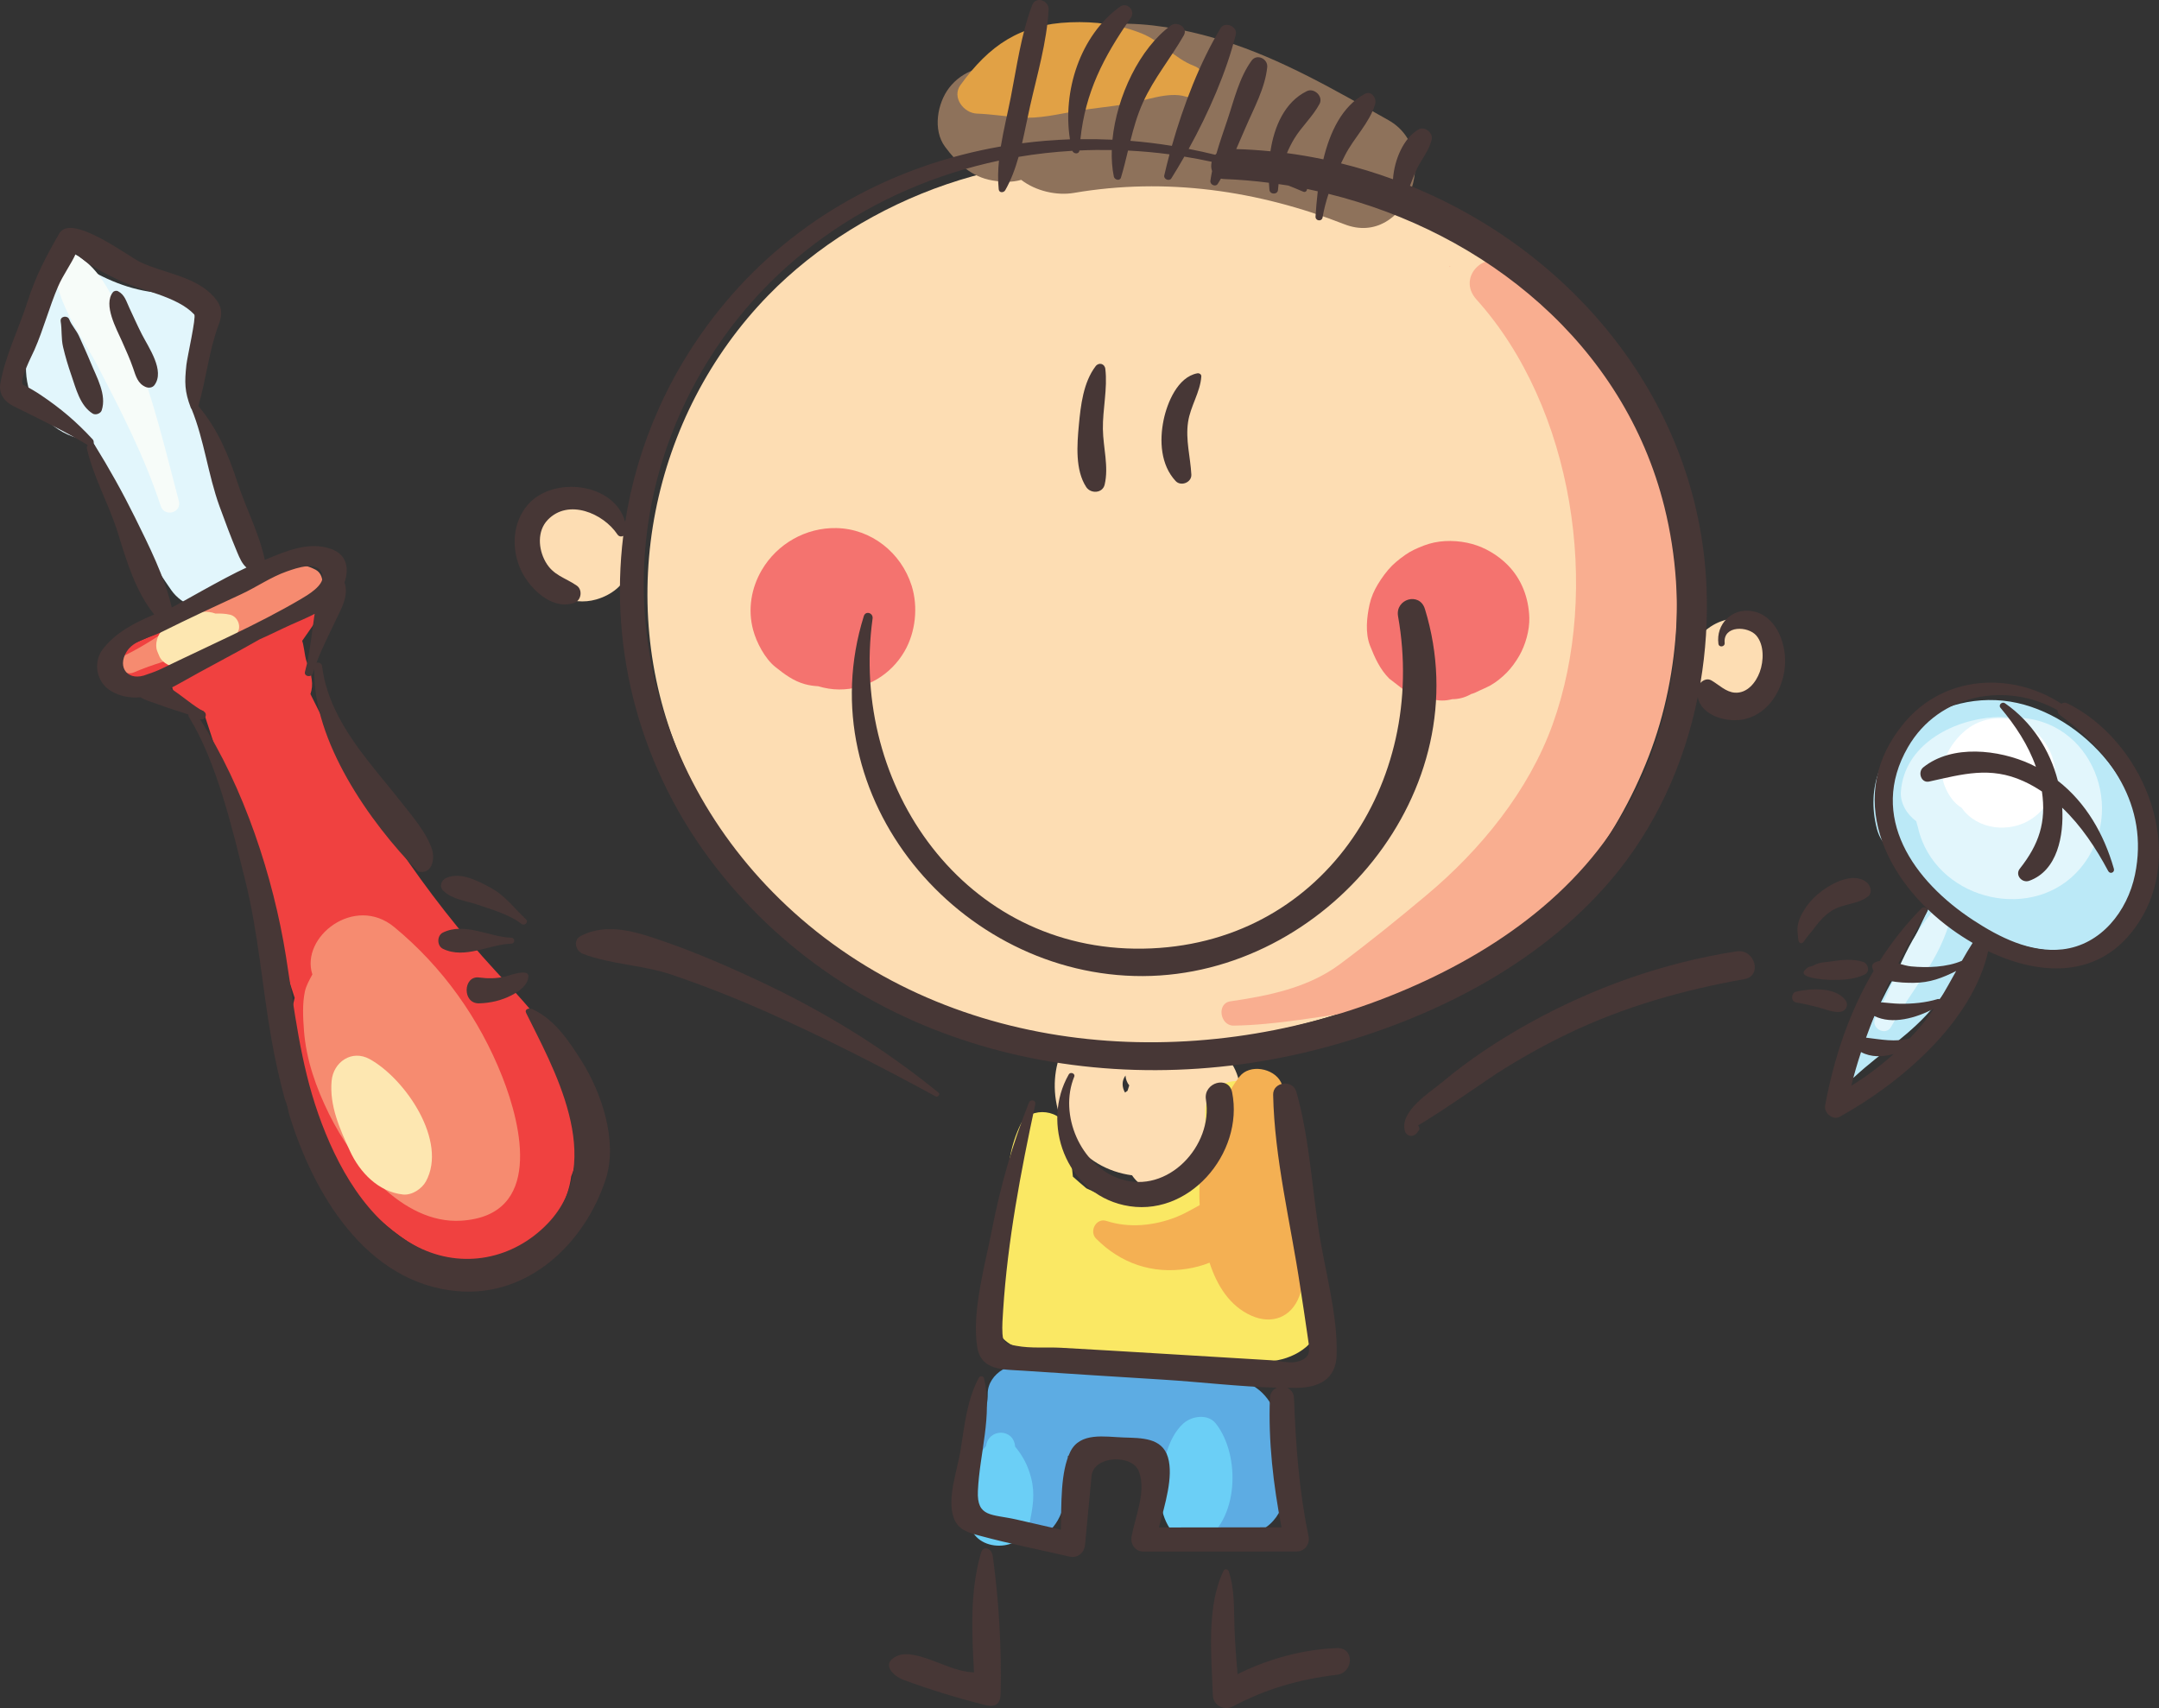 <?xml version="1.0" encoding="UTF-8" standalone="no"?>
<!-- Created with Inkscape (http://www.inkscape.org/) -->

<svg
   xmlns:dc="http://purl.org/dc/elements/1.1/"
   xmlns:cc="http://creativecommons.org/ns#"
   xmlns:rdf="http://www.w3.org/1999/02/22-rdf-syntax-ns#"
   xmlns:svg="http://www.w3.org/2000/svg"
   xmlns="http://www.w3.org/2000/svg"
   xmlns:sodipodi="http://sodipodi.sourceforge.net/DTD/sodipodi-0.dtd"
   xmlns:inkscape="http://www.inkscape.org/namespaces/inkscape"
   width="252.772mm"
   height="200mm"
   viewBox="0 0 252.772 200"
   version="1.1"
   id="svg4831"
   inkscape:version="0.92.4 (5da689c313, 2019-01-14)"
   sodipodi:docname="Icono Nuestro proyecto - talleres.svg">
  <rect x="0" y="0" width="252.772" height="200" fill="#333333" stroke="none"/>
  <defs
     id="defs4825" />
  <sodipodi:namedview
     id="base"
     pagecolor="#ffffff"
     bordercolor="#666666"
     borderopacity="1.0"
     inkscape:pageopacity="0.0"
     inkscape:pageshadow="2"
     inkscape:zoom="0.49497475"
     inkscape:cx="333.73428"
     inkscape:cy="224.94858"
     inkscape:document-units="mm"
     inkscape:current-layer="layer1"
     showgrid="false"
     fit-margin-top="0"
     fit-margin-left="0"
     fit-margin-right="0"
     fit-margin-bottom="0"
     inkscape:window-width="1920"
     inkscape:window-height="1017"
     inkscape:window-x="-8"
     inkscape:window-y="-8"
     inkscape:window-maximized="1" />
  <g
     inkscape:label="Capa 1"
     inkscape:groupmode="layer"
     id="layer1"
     transform="translate(29.508,33.692)">
    <g
       id="g5521">
      <path
         d="m 102.264,92.24 c 0.02,0.42 0.177,0.835 0.437,1.161 -0.074,0.205 -0.132,0.416 -0.197,0.625 -0.104,0.066 -0.205,0.135 -0.297,0.213 -0.365,-0.634 -0.402,-1.372 0.058,-1.999 z M 144.277,-4.226 C 133.265,-12.142 119.423,-15.027 105.879,-13.925 89.919,-17.47 71.533,-10.497 60.455,0.872 46.71,14.979 42.422,36.406 50.017,54.638 c 4.406,10.579 10.623,18.85 20.099,25.44 7.225,5.024 16.251,7.572 25.111,8.417 -2.538,4.52 -1.165,11.102 3.785,14.05 1.247,0.742 2.615,1.194 4.016,1.382 2.307,3.404 7.345,1.711 7.939,-1.863 3.405,-2.287 6.109,-6.777 3.979,-10.806 -0.778,-1.472 -1.935,-2.452 -3.233,-2.966 19.272,-2.15 38.172,-10.963 48.331,-28.101 13.314,-22.459 4.574,-49.795 -15.767,-64.418"
         style="fill:#fdddb3;fill-opacity:1;fill-rule:nonzero;stroke:none;stroke-width:0.073"
         id="path560-6"
         inkscape:connector-curvature="0" />
      <path
         d="m 178.773,41.152 c -0.446,-1.056 -1.391,-2.086 -2.581,-2.306 -1.881,-0.347 -3.794,-0.248 -5.437,0.843 -2.017,1.339 -3.001,3.619 -2.48,5.992 0.405,1.847 1.835,3.454 3.684,3.939 2.322,0.609 4.668,-0.608 5.584,-2.779 0.051,-0.122 0.085,-0.247 0.127,-0.372 0.325,-0.577 0.607,-1.186 0.903,-1.774 0.586,-1.167 0.713,-2.329 0.201,-3.544"
         style="fill:#fdddb3;fill-opacity:1;fill-rule:nonzero;stroke:none;stroke-width:0.073"
         id="path562-4"
         inkscape:connector-curvature="0" />
      <path
         d="m 43.729,27.742 c -1.618,-2.764 -5.276,-3.772 -8.035,-2.11 -2.504,1.508 -3.609,4.796 -2.475,7.483 1.149,2.722 4.19,4.211 7.069,3.387 1.745,-0.499 3.315,-1.647 3.861,-3.451 0.075,-0.246 0.127,-0.493 0.159,-0.74 0.433,-1.47 0.277,-3.108 -0.579,-4.569"
         style="fill:#fdddb3;fill-opacity:1;fill-rule:nonzero;stroke:none;stroke-width:0.073"
         id="path564-6"
         inkscape:connector-curvature="0" />
      <path
         d="M 165.049,23.005 C 162.174,12.564 155.433,4.24 147.227,-2.503 c -2.697,-2.217 -6.275,1.213 -3.876,3.876 11.391,12.654 14.598,34.019 8.913,49.777 -2.807,7.78 -8.422,14.658 -14.707,19.928 -3.341,2.801 -6.722,5.546 -10.225,8.152 -3.686,2.743 -8.328,3.676 -12.791,4.326 -1.633,0.239 -1.216,2.868 0.385,2.845 5.07,-0.076 10.012,-1.096 15.034,-1.686 4.903,-0.576 9.971,-2.463 14.065,-5.254 8.932,-6.09 15.581,-14.51 19.497,-24.588 3.841,-9.886 4.345,-21.628 1.527,-31.868"
         style="fill:#f9ae90;fill-opacity:1;fill-rule:nonzero;stroke:none;stroke-width:0.073"
         id="path566-7"
         inkscape:connector-curvature="0" />
      <path
         d="m 140.239,-2.52 c -0.053,0 -0.053,0.083 0,0.083 0.053,0 0.053,-0.083 0,-0.083"
         style="fill:#f9ae90;fill-opacity:1;fill-rule:nonzero;stroke:none;stroke-width:0.073"
         id="path568-3"
         inkscape:connector-curvature="0" />
      <path
         d="m 77.221,34.878 c -1.216,-3.853 -4.719,-6.657 -8.815,-6.737 -3.568,-0.069 -6.92,1.834 -8.725,4.913 -1.243,2.118 -1.653,4.618 -1.019,7 0.393,1.479 1.389,3.381 2.606,4.35 1.061,0.846 2.117,1.644 3.454,2.012 0.514,0.142 1.034,0.217 1.555,0.244 0.806,0.24 1.638,0.378 2.458,0.381 3.179,0.014 6.05,-1.713 7.645,-4.448 1.317,-2.257 1.627,-5.232 0.843,-7.717"
         style="fill:#f4736f;fill-opacity:1;fill-rule:nonzero;stroke:none;stroke-width:0.073"
         id="path570-9"
         inkscape:connector-curvature="0" />
      <path
         d="m 146.987,32.443 c -1.117,-1.122 -2.597,-2.012 -4.127,-2.436 -1.617,-0.448 -3.486,-0.497 -5.098,-0.012 -0.644,0.193 -1.667,0.623 -2.247,0.964 -0.624,0.368 -1.519,1.058 -2.033,1.569 -0.631,0.627 -1.226,1.453 -1.686,2.218 -0.428,0.711 -0.776,1.508 -0.956,2.326 -0.334,1.51 -0.522,3.371 0.05,4.828 0.555,1.412 1.16,2.774 2.254,3.867 0.591,0.457 1.182,0.913 1.774,1.371 1.006,0.64 2.092,0.987 3.259,1.04 0.777,0.208 1.553,0.208 2.329,0 0.791,-0.002 1.528,-0.202 2.212,-0.598 0.338,-0.095 0.654,-0.229 0.951,-0.394 0.367,-0.157 0.731,-0.333 1.045,-0.483 0.095,-0.044 0.186,-0.089 0.277,-0.141 0.704,-0.402 1.35,-0.932 1.919,-1.51 0.543,-0.552 1.057,-1.27 1.446,-1.945 0.733,-1.268 1.232,-3.023 1.184,-4.489 -0.076,-2.31 -0.9,-4.513 -2.553,-6.174"
         style="fill:#f4736f;fill-opacity:1;fill-rule:nonzero;stroke:none;stroke-width:0.073"
         id="path572-8"
         inkscape:connector-curvature="0" />
      <path
         d="m 133.045,-19.625 c -6.216,-3.491 -12.491,-7.157 -19.331,-9.295 -6.521,-2.039 -15.932,-3.564 -21.768,0.873 -1.068,0.813 -1.831,1.768 -2.336,2.776 -0.47,-0.135 -0.946,-0.258 -1.437,-0.382 -2.449,-0.62 -5.004,0.235 -6.547,2.232 -1.391,1.801 -1.955,4.94 -0.487,6.917 1.418,1.909 3.093,3.537 5.548,3.943 1.19,0.197 2.254,0.245 3.367,-0.071 1.71,1.322 4.169,1.868 6.164,1.528 10.797,-1.844 21.542,-0.29 31.685,3.674 7.118,2.781 11.614,-8.559 5.141,-12.194"
         style="fill:#8e725b;fill-opacity:1;fill-rule:nonzero;stroke:none;stroke-width:0.073"
         id="path574-5"
         inkscape:connector-curvature="0" />
      <path
         d="m 110.274,-25.981 c -2.24,-0.846 -3.852,-2.892 -6.132,-3.802 -2.682,-1.07 -5.442,-1.41 -8.329,-1.299 -5.898,0.226 -9.483,2.674 -12.87,7.345 -1.048,1.445 0.385,3.288 1.92,3.347 1.718,0.066 3.279,0.324 5,0.454 2.273,0.173 4.448,-0.381 6.679,-0.761 1.971,-0.336 3.965,-0.5 5.937,-0.833 2.038,-0.344 4.773,-1.475 6.805,-0.86 2.331,0.706 3.192,-2.759 0.99,-3.59"
         style="fill:#e1a145;fill-opacity:1;fill-rule:nonzero;stroke:none;stroke-width:0.073"
         id="path576-3"
         inkscape:connector-curvature="0" />
      <path
         d="m 206.67,48.619 c -8.947,-1.994 -18.98,4.904 -16.437,14.724 0.389,1.504 1.346,2.456 2.497,2.925 0.36,1.234 1.245,2.288 2.657,2.655 0.52,0.717 1.114,1.405 1.756,2.064 -1.712,3.309 -3.157,6.762 -5.026,9.99 -1.946,3.359 -3.256,7.243 -5.722,10.261 -0.674,0.825 0.381,1.939 1.189,1.189 3.2,-2.972 6.758,-5.044 9.511,-8.5 2.183,-2.74 4.282,-5.519 5.857,-8.64 7.404,3.883 16.476,3.635 18.284,-6.162 1.67,-9.046 -5.899,-18.575 -14.563,-20.506"
         style="fill:#bbe9f7;fill-opacity:1;fill-rule:nonzero;stroke:none;stroke-width:0.073"
         id="path578-2"
         inkscape:connector-curvature="0" />
      <path
         d="m 206.389,50.342 c -0.146,0 -0.289,0.01 -0.433,0.014 -0.695,-0.087 -1.397,-0.114 -2.098,-0.063 -4.952,0.367 -10.418,3.317 -10.813,8.709 -0.098,1.334 0.686,2.656 1.801,3.469 0.054,0.237 0.119,0.474 0.196,0.708 0.063,0.287 0.137,0.574 0.226,0.856 2.482,7.826 13.423,10.295 18.78,3.951 5.617,-6.65 1.431,-17.637 -7.66,-17.647"
         style="fill:#e2f6fc;fill-opacity:1;fill-rule:nonzero;stroke:none;stroke-width:0.073"
         id="path580-0"
         inkscape:connector-curvature="0" />
      <path
         d="m 201.886,79.401 c -0.053,0 -0.053,0.083 0,0.083 0.053,0 0.053,-0.083 0,-0.083"
         style="fill:#e2f6fc;fill-opacity:1;fill-rule:nonzero;stroke:none;stroke-width:0.073"
         id="path582-6"
         inkscape:connector-curvature="0" />
      <path
         d="m 197.195,72.602 c -3.601,3.775 -4.697,8.418 -7.124,12.846 -0.66,1.205 1.181,2.282 1.842,1.076 2.432,-4.437 5.765,-7.841 7.011,-12.917 0.239,-0.974 -0.994,-1.776 -1.729,-1.006"
         style="fill:#e2f6fc;fill-opacity:1;fill-rule:nonzero;stroke:none;stroke-width:0.073"
         id="path584-3"
         inkscape:connector-curvature="0" />
      <path
         d="m 207.797,51.272 c -2.03,-1.227 -4.804,-1.13 -6.738,0.216 -1.994,1.389 -3.901,4.365 -2.874,6.881 0.446,1.092 1.069,1.981 1.98,2.534 1.798,2.587 5.67,3.01 8.246,1.248 3.995,-2.734 3.395,-8.455 -0.614,-10.879"
         style="fill:#ffffff;fill-opacity:1;fill-rule:nonzero;stroke:none;stroke-width:0.073"
         id="path586-7"
         inkscape:connector-curvature="0" />
      <path
         d="M -1.019,25.968 C -2.702,21.662 -4.359,16.143 -7.502,12.586 -6.725,10.265 -5.948,7.944 -5.172,5.622 -4.36,3.196 -6.507,0.72 -8.914,0.709 c -3.64,-0.017 -6.633,-0.9 -9.807,-2.657 -3.701,-2.032 -7.056,2.144 -5.735,5.161 -1.755,2.639 -2.596,5.762 -1.568,9.003 1.05,3.31 4.047,5.506 7.366,5.682 2.264,6.213 5.421,12.086 9.199,17.506 1.185,1.7 3.736,2.879 5.668,1.486 3.784,-2.728 4.436,-6.666 2.772,-10.923"
         style="fill:#e2f6fc;fill-opacity:1;fill-rule:nonzero;stroke:none;stroke-width:0.073"
         id="path588-6"
         inkscape:connector-curvature="0" />
      <path
         d="M -8.569,24.976 C -10.105,19.164 -11.54,13.013 -13.748,7.447 c -1.612,-4.066 -3.303,-9.931 -7.646,-11.683 -0.58,-0.234 -1.459,0.261 -1.55,0.881 -0.648,4.387 2.975,8.858 4.915,12.607 2.794,5.402 5.422,10.486 7.341,16.309 0.44,1.335 2.484,0.794 2.119,-0.584"
         style="fill:#f7fcf9;fill-opacity:1;fill-rule:nonzero;stroke:none;stroke-width:0.073"
         id="path590-6"
         inkscape:connector-curvature="0" />
      <path
         d="M 37.842,93.573 C 36.101,87.422 31.083,82.966 27,78.33 18.782,68.997 12.271,58.653 6.838,47.58 7.017,47.052 7.082,46.468 6.99,45.878 6.871,45.113 6.797,44.479 6.431,43.888 6.402,43.781 6.367,43.68 6.325,43.583 6.29,43.431 6.252,43.279 6.224,43.124 6.14,42.653 6.078,42.175 5.975,41.709 5.948,41.588 5.913,41.466 5.875,41.342 6.66,40.229 7.434,39.109 8.172,37.967 10.104,34.973 6.39,31.907 3.562,33.357 c -6.058,3.107 -12.124,6.071 -18.393,8.731 -2.625,1.114 -1.309,5.663 1.464,5.403 1.385,-0.131 2.702,-0.42 4.001,-0.757 0.178,0.771 0.774,1.455 1.507,1.738 0.635,0.548 1.368,0.911 2.141,1.068 0.547,1.651 1.089,3.305 1.622,4.961 0.381,1.435 0.758,2.871 1.157,4.3 0.565,2.023 1.081,4.201 1.975,6.111 0.122,0.258 0.263,0.501 0.398,0.749 C 1.255,71.5 3.076,77.338 4.991,83.146 2.251,93.694 9.475,105.788 18.133,111.611 c 4.541,3.054 10.327,3.2 14.773,-0.115 2.526,-1.884 4.088,-4.593 4.463,-7.443 1.306,-3.285 1.44,-7.059 0.472,-10.48"
         style="fill:#f04140;fill-opacity:1;fill-rule:nonzero;stroke:none;stroke-width:0.073"
         id="path592-7"
         inkscape:connector-curvature="0" />
      <path
         d="M 29.297,92.378 C 26.603,85.563 22.303,79.524 16.643,74.856 12.005,71.031 5.637,76.006 7.063,80.407 6.71,81.064 6.334,81.726 6.19,82.397 5.878,83.851 5.969,85.469 6.078,86.941 c 0.255,3.459 1.42,6.728 2.946,9.823 2.732,5.54 8.542,12.895 15.443,12.478 9.55,-0.579 7.155,-10.977 4.829,-16.864"
         style="fill:#f68b70;fill-opacity:1;fill-rule:nonzero;stroke:none;stroke-width:0.073"
         id="path594-6"
         inkscape:connector-curvature="0" />
      <path
         d="m 7.45,33.022 c -3.414,-1.804 -6.691,0.766 -9.801,2.325 -4.439,2.225 -8.192,5.6 -12.627,7.741 -1.328,0.641 -0.167,2.522 1.142,1.954 4.389,-1.908 9.267,-2.507 13.73,-4.369 C 3.02,39.368 7.346,38.543 8.192,34.847 8.346,34.171 8.097,33.364 7.45,33.022"
         style="fill:#f68b70;fill-opacity:1;fill-rule:nonzero;stroke:none;stroke-width:0.073"
         id="path596-1"
         inkscape:connector-curvature="0" />
      <path
         d="m 13.772,90.32 c -2.09,-1.153 -4.256,0.338 -4.455,2.557 -0.262,2.917 0.951,5.593 2.138,8.185 1.173,2.564 3.368,4.81 6.225,5.114 1.03,0.109 2.203,-0.662 2.68,-1.537 2.575,-4.734 -2.435,-12.028 -6.588,-14.319"
         style="fill:#fde7b1;fill-opacity:1;fill-rule:nonzero;stroke:none;stroke-width:0.073"
         id="path598-1"
         inkscape:connector-curvature="0" />
      <path
         d="m -2.562,38.288 c -0.584,-0.138 -1.152,-0.149 -1.736,-0.141 -1.93,-0.737 -4.795,0.605 -6.135,1.863 -0.624,0.586 -0.985,1.711 -0.67,2.538 0.07,0.186 0.146,0.369 0.23,0.55 0.011,0.025 0.022,0.049 0.033,0.073 0.368,0.82 1.407,1.28 2.252,1.291 1.824,0.024 4.719,-0.967 5.662,-2.771 0.45,-0.402 0.862,-0.796 1.215,-1.313 0.509,-0.747 6.004e-4,-1.888 -0.85,-2.09"
         style="fill:#fde7b1;fill-opacity:1;fill-rule:nonzero;stroke:none;stroke-width:0.073"
         id="path600-0"
         inkscape:connector-curvature="0" />
      <path
         d="m 124.999,120.249 c -0.434,-3.894 -1.33,-6.591 -3.306,-9.959 -0.163,-0.279 -0.359,-0.513 -0.569,-0.722 -0.354,-3.275 -0.697,-6.551 -0.896,-9.824 0.007,-0.91 -0.036,-1.839 -0.133,-2.793 -0.547,-5.345 -8.883,-5.515 -8.495,0 0.448,6.996 -7.59,11.772 -13.588,8.652 -0.107,-0.055 -0.215,-0.103 -0.322,-0.148 -0.535,-0.448 -1.064,-0.904 -1.585,-1.372 -0.178,-1.801 -0.405,-3.606 -0.704,-5.425 -0.407,-2.478 -4.339,-2.902 -5.412,-0.707 -1.14,2.331 -1.593,4.879 -1.412,7.356 -0.436,3.366 -0.701,6.735 -0.897,10.145 -2.393,2.482 -1.414,7.944 2.379,8.751 9.754,2.075 19.628,2.644 29.536,1.451 2.644,-0.319 5.759,-2.229 5.406,-5.406"
         style="fill:#fae864;fill-opacity:1;fill-rule:nonzero;stroke:none;stroke-width:0.073"
         id="path602-6"
         inkscape:connector-curvature="0" />
      <path
         d="m 122.755,107.42 c 0.067,-1.774 0.407,-3.502 0.007,-5.269 -0.233,-1.027 -0.632,-2.037 -1.274,-2.868 -0.164,-0.278 -0.384,-0.502 -0.628,-0.701 -0.007,-0.03 -0.018,-0.058 -0.025,-0.087 1.004,-1.654 0.508,-3.731 -0.387,-5.495 -0.82,-1.616 -3.648,-2.16 -4.838,-0.624 -1.511,1.95 -2.239,3.798 -1.325,5.797 0,0.002 5.4e-4,0.002 5.4e-4,0.004 -0.866,0.641 -1.729,1.708 -2.222,2.576 -1.106,1.948 -1.24,4.446 -1.117,6.669 -0.899,0.481 -1.778,1.015 -2.727,1.388 -2.601,1.023 -5.524,1.327 -8.19,0.459 -1.205,-0.393 -2.054,1.223 -1.208,2.074 2.892,2.912 6.593,4.171 10.65,3.532 0.915,-0.144 1.796,-0.378 2.632,-0.715 0.871,2.668 2.355,5.073 4.896,6.203 2.396,1.066 4.683,0.208 5.619,-2.285 1.229,-3.277 0.011,-7.222 0.14,-10.658"
         style="fill:#f4b053;fill-opacity:1;fill-rule:nonzero;stroke:none;stroke-width:0.073"
         id="path604-6"
         inkscape:connector-curvature="0" />
      <path
         d="m 120.746,139.78 c -0.707,-2.312 0.059,-4.833 -0.656,-7.23 -0.739,-2.478 -2.451,-4.413 -5.088,-4.653 -0.903,-0.082 -1.79,0.046 -2.588,0.337 -1.75,-0.557 -3.634,-0.761 -5.521,-0.763 -0.624,-5.5e-4 -1.25,0.017 -1.875,0.028 -0.926,-0.91 -2.257,-1.44 -3.865,-1.152 -0.148,0.026 -0.296,0.053 -0.443,0.079 -1.773,0.178 -4.124,-1.254 -5.978,-1.097 -1.325,0.113 -2.535,0.563 -3.592,1.274 -1.972,-1.297 -5.034,0.52 -5.008,2.916 0.041,3.722 -3.175,6.502 -2.696,10.467 0.389,3.219 2.602,5.946 5.832,6.604 2.55,0.519 4.532,-0.736 5.466,-3.104 0.591,-1.497 0.845,-3.024 0.916,-4.633 0.023,-0.52 -0.067,-1.278 -0.131,-2.066 2.257,-0.04 4.514,-0.079 6.771,-0.087 1.516,-0.006 3.098,-0.129 4.603,0.026 0.312,0.024 0.623,0.049 0.934,0.073 -2.486,2.623 -1.173,7.923 3.539,8.463 1.596,0.183 3.192,0.365 4.788,0.548 3.077,0.353 5.418,-3.325 4.592,-6.028"
         style="fill:#5dace3;fill-opacity:1;fill-rule:nonzero;stroke:none;stroke-width:0.073"
         id="path606-2"
         inkscape:connector-curvature="0" />
      <path
         d="m 91.221,139.38 c -0.359,-1.424 -0.975,-2.602 -1.883,-3.69 -0.149,-2.162 -3.129,-2.146 -3.395,-0.062 -0.967,1.084 -1.648,2.31 -2.031,3.753 -0.483,1.822 -0.221,3.492 0.104,5.314 0.627,3.521 6.292,3.409 7.004,0 0.387,-1.855 0.674,-3.437 0.202,-5.314"
         style="fill:#6bcff6;fill-opacity:1;fill-rule:nonzero;stroke:none;stroke-width:0.073"
         id="path608-0"
         inkscape:connector-curvature="0" />
      <path
         d="m 112.838,132.99 c -0.932,-1.179 -2.833,-0.885 -3.807,0 -1.83,1.662 -2.398,4.68 -2.631,7.056 -0.243,2.484 0.263,4.945 2.285,6.58 0.717,0.58 1.601,0.789 2.444,0.315 4.442,-2.498 4.634,-10.247 1.708,-13.951"
         style="fill:#6bcff6;fill-opacity:1;fill-rule:nonzero;stroke:none;stroke-width:0.073"
         id="path610-2"
         inkscape:connector-curvature="0" />
      <path
         d="m -10.444,44.539 c -0.586,0.285 -1.189,0.526 -1.812,0.723 -2.247,0.942 -3.58,-0.774 -2.434,-2.633 0.852,-1.382 2.701,-1.617 4.096,-2.315 3.034,-1.518 6.255,-3.009 9.319,-4.425 1.814,-0.838 3.479,-2.023 5.369,-2.679 1.044,-0.362 3.86,-1.411 4.158,0.52 0.177,1.149 -1.762,2.268 -2.512,2.711 -5.085,3.002 -10.942,5.543 -16.184,8.097 z m 8.699,-13.587 c 0.317,0.757 0.579,1.357 1.093,1.816 -2.61,1.17 -8.313,4.504 -8.746,4.672 -0.823,-3.567 -2.695,-7.276 -4.307,-10.544 -1.435,-2.907 -3.019,-5.743 -4.727,-8.494 -0.041,-0.065 -0.086,-0.114 -0.135,-0.149 0.053,-0.164 0.039,-0.357 -0.087,-0.494 -1.914,-2.073 -3.729,-3.614 -6.074,-5.192 -0.666,-0.448 -1.337,-0.836 -2.051,-1.197 -0.613,-0.31 1.035,-3.483 1.302,-4.093 1.066,-2.424 1.724,-4.992 2.77,-7.425 0.594,-1.38 1.493,-2.551 2.087,-3.87 1.425,1.371 3.247,2.277 5.048,3.136 2.607,1.242 6.803,1.868 8.808,4.013 0.251,0.268 -0.829,5.036 -0.92,5.888 -0.221,2.07 -0.221,3.1 0.515,5.041 0.025,0.063 0.059,0.114 0.097,0.155 1.477,3.625 1.919,7.67 3.259,11.369 0.646,1.783 1.336,3.621 2.068,5.369 z M 19.453,68.366 c 1.617,0.376 2.023,-1.464 1.584,-2.713 -0.68,-1.935 -2.269,-3.759 -3.524,-5.363 -1.301,-1.664 -2.676,-3.269 -3.974,-4.936 C 11,52.091 8.707,48.483 8.2,44.295 8.161,43.974 7.804,43.829 7.548,43.911 8.183,42.201 9.031,40.582 9.804,38.932 10.431,37.594 11.277,36.225 10.887,34.695 c -0.017,-0.064 -0.042,-0.119 -0.069,-0.172 0.545,-1.544 0.369,-3.254 -1.563,-3.941 -2.601,-0.925 -5.295,0.258 -7.759,1.281 -0.646,-3.103 -2.212,-6.028 -3.189,-9.032 -1.058,-3.251 -2.371,-6.372 -4.596,-8.979 0.908,-3.068 1.251,-6.521 2.368,-9.485 0.51,-1.355 0.427,-2.191 -0.542,-3.296 -2.104,-2.403 -5.85,-2.766 -8.597,-4.061 -1.391,-0.656 -8.101,-5.785 -9.502,-3.375 -1.537,2.652 -2.783,5.032 -3.72,7.978 -1.015,3.193 -2.592,6.273 -3.184,9.58 -0.219,1.226 0.487,2.149 1.515,2.66 2.891,1.435 5.961,2.906 8.716,4.567 -0.084,0.124 -0.13,0.277 -0.092,0.44 0.801,3.451 2.585,6.497 3.627,9.873 1.004,3.253 2.068,6.84 4.25,9.523 -2.314,0.967 -4.544,2.138 -6.014,4.053 -1.205,1.566 -0.746,3.908 0.953,4.91 1.115,0.656 2.29,0.842 3.462,0.736 0.62,0.404 1.413,0.574 2.187,0.872 1.127,0.435 2.282,0.745 3.411,1.147 -0.007,0.092 0.007,0.19 0.066,0.289 3.261,5.282 5.069,13.05 6.58,19.104 1.547,6.193 1.988,12.485 3.101,18.748 0.373,2.099 0.879,4.477 1.552,6.933 0.229,0.507 0.352,1.047 0.457,1.603 2.789,9.255 8.983,19.924 19.777,20.843 8.34,0.71 14.911,-5.684 17.328,-13.116 1.435,-4.414 -0.459,-10.121 -2.892,-13.943 -1.506,-2.365 -3.057,-4.684 -5.612,-5.93 -0.469,-0.229 -1.042,-0.052 -0.813,0.416 2.926,5.999 9.564,17.289 2.538,24.632 -4.042,4.225 -10.011,5.387 -15.219,2.77 C 13.445,109.326 9.879,102.792 7.752,96.73 5.648,90.735 4.963,84.527 3.973,78.289 2.503,69.038 -0.948,58.49 -6.104,50.51 c 0.582,0.244 0.991,-0.635 0.412,-0.923 -1.056,-0.525 -2.438,-1.768 -3.872,-2.691 0.371,-0.181 0.736,-0.373 1.089,-0.575 3.101,-1.768 6.289,-3.382 9.38,-5.158 1.263,-0.555 2.499,-1.185 3.689,-1.72 0.901,-0.404 1.848,-0.79 2.741,-1.26 -0.023,0.132 -0.047,0.266 -0.065,0.393 -0.3,2.093 -0.516,4.344 -1.068,6.377 -0.16,0.589 0.766,0.74 0.931,0.161 0.043,-0.154 0.108,-0.303 0.156,-0.454 -0.192,8.377 6.45,17.909 12.164,23.706"
         style="fill:#473736;fill-opacity:1;fill-rule:nonzero;stroke:none;stroke-width:0.073"
         id="path612-1"
         inkscape:connector-curvature="0" />
      <path
         d="m -13.919,9.43 c -0.368,-1.078 -0.849,-2.119 -1.307,-3.16 -0.635,-1.442 -2.221,-4.271 -1.069,-5.736 0.135,-0.172 0.408,-0.228 0.602,-0.127 0.788,0.408 0.963,1.169 1.327,1.946 0.485,1.033 0.943,2.069 1.461,3.086 0.801,1.576 2.733,4.275 1.478,5.965 -0.232,0.312 -0.687,0.36 -1.022,0.217 -0.937,-0.401 -1.158,-1.278 -1.469,-2.189"
         style="fill:#473736;fill-opacity:1;fill-rule:nonzero;stroke:none;stroke-width:0.073"
         id="path614-4"
         inkscape:connector-curvature="0" />
      <path
         d="m -21.163,10.219 c -0.376,-1.084 -0.697,-2.158 -0.959,-3.275 -0.239,-1.015 -0.117,-2.006 -0.282,-3.008 -0.098,-0.602 0.799,-0.753 1.006,-0.221 0.271,0.694 0.838,1.272 1.146,1.96 0.464,1.04 0.943,2.066 1.372,3.121 0.687,1.693 1.888,3.718 1.278,5.562 -0.125,0.378 -0.717,0.587 -1.053,0.378 -1.489,-0.925 -1.962,-2.94 -2.507,-4.517"
         style="fill:#473736;fill-opacity:1;fill-rule:nonzero;stroke:none;stroke-width:0.073"
         id="path616-8"
         inkscape:connector-curvature="0" />
      <path
         d="m 201.506,74.047 c -6.94,-4.546 -12.343,-12.088 -7.637,-20.249 3.655,-6.339 11.653,-7.671 17.54,-4.312 0,0.162 0.012,0.358 0.156,0.464 5.906,4.323 10.576,10.632 8.886,18.782 -0.881,4.248 -3.957,8.215 -8.484,8.737 -3.759,0.433 -7.419,-1.429 -10.461,-3.422 z m -3.893,9.276 c -0.087,-0.042 -0.186,-0.058 -0.287,-0.026 -1.352,0.421 -2.983,0.565 -4.393,0.541 -0.796,-0.012 -1.562,-0.132 -2.332,-0.172 0.367,-0.844 0.741,-1.685 1.138,-2.515 0.974,0.223 2.069,0.238 2.766,0.238 1.944,-5.57e-4 3.424,-0.588 5.013,-1.387 -0.618,1.117 -1.234,2.232 -1.905,3.322 z m -2.005,2.854 c -0.489,0.594 -0.999,1.161 -1.523,1.713 -1.657,0.48 -3.394,0.124 -5.118,-0.08 0.308,-0.852 0.627,-1.699 0.968,-2.539 2.082,1.052 4.937,0.231 6.978,-0.868 -0.407,0.604 -0.833,1.199 -1.305,1.774 z m -8.368,7.261 c 0.328,-1.331 0.713,-2.644 1.14,-3.941 1.17,0.623 2.52,0.593 3.824,0.225 -1.538,1.383 -3.193,2.62 -4.964,3.716 z M 221.298,73.651 c 5.008,-8.639 -0.148,-20.738 -8.76,-24.985 -0.257,-0.127 -0.504,-0.084 -0.704,0.042 -5.716,-3.716 -13.608,-3.438 -18.353,2.184 -7.159,8.482 -2.373,18.537 5.559,24.262 0.772,0.557 1.577,1.078 2.405,1.559 -0.444,0.688 -0.855,1.389 -1.257,2.095 -1.744,0.766 -4.098,0.836 -5.948,0.657 -0.443,-0.042 -0.96,-0.194 -1.494,-0.344 1.036,-2.024 2.143,-4.015 3.316,-5.968 0.261,-0.435 -0.272,-0.821 -0.621,-0.466 -1.876,1.911 -3.49,3.968 -4.88,6.144 -0.25,0.041 -0.488,0.111 -0.694,0.258 -0.135,0.096 -0.218,0.291 -0.189,0.455 0.03,0.168 0.092,0.317 0.167,0.456 -2.827,4.785 -4.623,10.113 -5.671,15.756 -0.16,0.86 0.894,1.768 1.712,1.316 7.075,-3.913 15.491,-11.033 17.383,-19.39 6.431,3.089 13.791,3.275 18.027,-4.032"
         style="fill:#473736;fill-opacity:1;fill-rule:nonzero;stroke:none;stroke-width:0.073"
         id="path618-1"
         inkscape:connector-curvature="0" />
      <path
         d="m 217.98,68.025 c -1.166,-4.082 -3.288,-7.746 -6.557,-10.294 -0.942,-3.649 -3.058,-6.887 -6.19,-9.077 -0.338,-0.236 -0.811,0.195 -0.526,0.534 1.752,2.087 3.255,4.361 4.147,6.906 -0.212,-0.109 -0.422,-0.219 -0.641,-0.32 -3.708,-1.7 -9.174,-2.332 -12.551,0.387 -0.673,0.542 -0.257,1.868 0.689,1.66 3.915,-0.858 7.142,-1.82 11.052,-0.043 0.759,0.345 1.474,0.753 2.155,1.207 0.522,3.589 -0.335,6.179 -2.59,9.038 -0.593,0.751 0.264,1.718 1.097,1.421 3.317,-1.182 4.067,-5.31 3.867,-8.56 2.213,2.101 3.955,4.732 5.385,7.414 0.219,0.411 0.791,0.172 0.665,-0.272"
         style="fill:#473736;fill-opacity:1;fill-rule:nonzero;stroke:none;stroke-width:0.073"
         id="path620-1"
         inkscape:connector-curvature="0" />
      <path
         d="M 161.398,59.988 C 155.482,71.119 144.591,78.435 133.121,82.977 110.112,92.088 82.261,90.133 63.392,73.1 45.748,57.172 40.468,32.149 51.939,11.042 c 7.626,-14.032 20.861,-22.821 35.511,-25.927 -0.113,1.132 -0.148,2.258 -0.028,3.368 0.047,0.429 0.582,0.413 0.761,0.1 0.69,-1.203 1.174,-2.534 1.563,-3.908 2.077,-0.353 4.178,-0.582 6.29,-0.708 0.154,0.378 0.782,0.438 0.833,-0.04 1.26,-0.058 2.523,-0.075 3.788,-0.054 -0.031,1.092 0.039,2.145 0.242,3.114 0.08,0.378 0.699,0.559 0.835,0.11 0.317,-1.052 0.57,-2.108 0.825,-3.16 1.621,0.08 3.242,0.227 4.858,0.442 -0.224,0.838 -0.433,1.665 -0.615,2.469 -0.1,0.442 0.587,0.731 0.829,0.346 0.511,-0.809 1.018,-1.669 1.52,-2.548 1.072,0.176 2.141,0.37 3.206,0.608 -0.093,0.372 -0.08,0.756 0.042,1.091 -0.075,0.375 -0.144,0.751 -0.197,1.13 -0.063,0.457 0.59,0.77 0.864,0.361 0.134,-0.199 0.245,-0.411 0.371,-0.614 0.11,0.023 0.223,0.045 0.351,0.05 1.76,0.063 3.517,0.214 5.267,0.436 0.015,0.287 0.036,0.569 0.063,0.841 0.057,0.557 0.963,0.571 0.999,-0.004 0.015,-0.226 0.039,-0.453 0.066,-0.681 0.384,0.056 0.768,0.108 1.151,0.172 0.582,0.234 1.165,0.466 1.742,0.719 0.255,0.112 0.446,-0.105 0.444,-0.319 0.419,0.084 0.836,0.18 1.253,0.273 -0.122,1.041 -0.202,2.041 -0.261,2.946 -0.034,0.532 0.738,0.643 0.827,0.109 0.153,-0.92 0.394,-1.844 0.696,-2.758 18.376,4.532 34.588,17.604 39.32,36.652 2.837,11.423 1.587,23.897 -3.957,34.329 z m 18.091,-16.098 c 0.062,-2.475 -1.15,-5.593 -3.915,-6.032 -2.333,-0.37 -4.201,1.552 -3.892,3.834 0.064,0.472 0.774,0.37 0.73,-0.101 -0.193,-2.085 2.753,-1.999 3.718,-0.853 0.929,1.106 0.86,2.967 0.397,4.241 -0.45,1.237 -1.467,2.534 -2.926,2.434 -1.047,-0.071 -1.872,-0.933 -2.74,-1.434 -0.453,-0.262 -0.96,-0.062 -1.285,0.294 0.624,-3.69 0.865,-7.449 0.713,-11.181 -0.877,-21.658 -15.585,-39.264 -34.72,-47.03 0.258,-0.659 0.504,-1.325 0.806,-1.965 0.555,-1.176 1.457,-2.189 1.737,-3.461 0.171,-0.776 -0.82,-1.582 -1.537,-1.174 -1.746,0.994 -2.841,3.529 -2.995,5.833 -1.989,-0.725 -4.019,-1.349 -6.085,-1.857 0.153,-0.318 0.307,-0.632 0.464,-0.94 1.05,-2.063 2.859,-3.769 3.531,-5.99 0.204,-0.674 -0.421,-1.635 -1.205,-1.209 -2.681,1.459 -4.088,4.478 -4.858,7.667 -1.409,-0.293 -2.83,-0.542 -4.263,-0.729 0.245,-0.578 0.523,-1.138 0.841,-1.664 0.881,-1.46 2.186,-2.612 2.979,-4.106 0.461,-0.869 -0.627,-1.905 -1.486,-1.488 -2.587,1.26 -3.823,4.125 -4.267,7.043 -1.328,-0.127 -2.661,-0.224 -4.002,-0.257 0.373,-0.838 0.734,-1.683 1.095,-2.526 0.968,-2.259 2.281,-4.604 2.532,-7.066 0.1,-0.978 -1.212,-1.619 -1.831,-0.765 -1.456,2.007 -2.044,4.597 -2.829,6.931 -0.44,1.311 -0.903,2.622 -1.287,3.952 -0.047,0.047 -0.098,0.089 -0.14,0.14 -1.031,-0.26 -2.069,-0.481 -3.11,-0.685 2.332,-4.223 4.435,-9.031 5.516,-13.398 0.233,-0.94 -1.277,-1.575 -1.78,-0.743 -2.396,3.965 -4.356,9.027 -5.702,13.782 -1.613,-0.261 -3.233,-0.458 -4.856,-0.588 0.378,-1.512 0.803,-3.011 1.462,-4.475 1.29,-2.863 3.258,-5.188 4.794,-7.883 0.514,-0.902 -0.774,-1.684 -1.499,-1.159 -3.661,2.659 -6.356,8.311 -6.86,13.385 -1.251,-0.057 -2.502,-0.079 -3.751,-0.06 0.584,-5.496 2.675,-9.577 5.896,-14.2 0.591,-0.849 -0.423,-1.928 -1.289,-1.296 -4.657,3.398 -6.714,9.866 -5.832,15.512 -1.877,0.066 -3.748,0.219 -5.604,0.46 0.337,-1.446 0.611,-2.908 0.925,-4.3 0.84,-3.729 1.968,-7.513 2.183,-11.338 0.06,-1.075 -1.505,-1.652 -1.929,-0.525 -1.298,3.455 -1.794,7.179 -2.502,10.791 -0.366,1.865 -0.849,3.802 -1.165,5.746 C 75.347,-14.401 63.815,-8.326 55.388,1.749 49.004,9.381 45.111,18.266 43.685,27.439 42.485,22.857 35.276,21.963 32.292,25.406 c -1.821,2.102 -1.951,5.147 -0.828,7.618 0.994,2.183 3.684,4.807 6.288,3.863 0.806,-0.292 0.975,-1.518 0.265,-2.009 -1.385,-0.955 -2.768,-1.185 -3.67,-2.809 -0.834,-1.499 -0.983,-3.58 0.275,-4.892 2.419,-2.521 6.512,-0.757 8.15,1.7 0.181,0.271 0.46,0.295 0.689,0.182 -1.657,13.437 1.956,27.371 10.846,38.803 16.756,21.547 45.449,27.981 71.128,21.139 12.549,-3.343 25.075,-9.587 33.619,-19.599 5.24,-6.14 8.615,-13.612 10.207,-21.467 0.421,2.202 3.479,3.05 5.51,2.574 2.944,-0.69 4.647,-3.757 4.717,-6.618"
         style="fill:#473736;fill-opacity:1;fill-rule:nonzero;stroke:none;stroke-width:0.073"
         id="path622-2"
         inkscape:connector-curvature="0" />
      <path
         d="m 99.616,16.56 c -0.034,-2.336 0.564,-4.759 0.285,-7.059 -0.075,-0.621 -0.758,-0.806 -1.138,-0.309 -1.435,1.885 -1.745,4.575 -1.96,6.89 -0.215,2.3 -0.441,5.258 0.859,7.251 0.528,0.811 1.918,0.755 2.162,-0.282 0.496,-2.109 -0.176,-4.328 -0.207,-6.492"
         style="fill:#473736;fill-opacity:1;fill-rule:nonzero;stroke:none;stroke-width:0.073"
         id="path624-4"
         inkscape:connector-curvature="0" />
      <path
         d="m 109.59,15.721 c 0.27,-1.842 1.43,-3.504 1.551,-5.334 0.018,-0.263 -0.255,-0.408 -0.479,-0.365 -2.288,0.439 -3.512,3.43 -3.933,5.447 -0.505,2.426 -0.358,5.275 1.407,7.166 0.619,0.664 1.887,0.168 1.837,-0.761 -0.111,-2.082 -0.694,-4.042 -0.384,-6.153"
         style="fill:#473736;fill-opacity:1;fill-rule:nonzero;stroke:none;stroke-width:0.073"
         id="path626-1"
         inkscape:connector-curvature="0" />
      <path
         d="m 126.985,124.907 c 0.127,-4.767 -1.422,-9.979 -2.125,-14.698 -0.789,-5.291 -1.133,-10.921 -2.598,-16.073 -0.411,-1.444 -2.743,-1.18 -2.713,0.357 0.146,7.407 2.055,15.061 3.154,22.392 0.293,1.954 0.612,3.905 0.88,5.861 0.206,1.503 0.59,2.559 -1.277,3.019 -0.812,0.2 -2.14,-0.13 -2.981,-0.18 -4.224,-0.256 -8.448,-0.51 -12.672,-0.765 -3.975,-0.24 -7.95,-0.478 -11.927,-0.699 -1.742,-0.096 -3.51,0.095 -5.235,-0.227 -1.099,-0.205 -1.564,-0.244 -1.632,-1.399 -0.055,-0.935 0.02,-1.871 0.081,-2.803 0.524,-8.117 2.055,-16.136 3.759,-24.086 0.101,-0.475 -0.56,-0.639 -0.737,-0.197 -1.94,4.865 -3.336,9.765 -4.336,14.895 -0.78,3.996 -2.416,9.747 -1.708,13.797 0.475,2.719 3.047,2.551 5.337,2.702 5.465,0.363 10.931,0.715 16.398,1.05 4.403,0.27 8.919,0.828 13.36,0.941 -0.454,0.179 -0.817,0.581 -0.841,1.213 -0.203,5.06 0.397,10.156 1.355,15.135 -4.783,0.006 -9.567,0.015 -14.352,0.021 0.693,-2.66 1.732,-5.953 1.055,-8.223 -0.691,-2.318 -3.122,-2.243 -5.2,-2.315 -2.202,-0.076 -5.09,-0.659 -6.231,1.674 -1.175,2.401 -1.026,6.116 -1.106,9.121 -1.74,-0.4 -3.479,-0.801 -5.221,-1.194 -2.854,-0.645 -4.63,-0.217 -4.492,-3.337 0.191,-4.354 1.724,-8.874 0.721,-13.202 -0.061,-0.263 -0.469,-0.315 -0.598,-0.075 -1.422,2.623 -1.692,5.665 -2.162,8.569 -0.363,2.239 -1.605,5.602 -0.797,7.832 0.523,1.446 1.648,1.733 3.076,2.12 3.445,0.933 6.974,1.632 10.454,2.435 0.989,0.229 1.761,-0.438 1.849,-1.372 0.17,-1.79 0.34,-3.581 0.51,-5.371 0.085,-0.895 0.17,-1.791 0.255,-2.686 0.229,-2.406 4.742,-2.59 5.537,-0.552 0.907,2.323 -0.431,5.307 -0.849,7.613 -0.161,0.887 0.385,1.783 1.395,1.783 5.973,-0.002 11.945,-0.006 17.918,-0.008 0.996,0 1.589,-0.901 1.403,-1.793 -1.126,-5.386 -1.494,-10.698 -1.703,-16.172 -0.023,-0.616 -0.368,-1.013 -0.807,-1.199 0.376,0.002 0.752,0.01 1.126,0.004 2.673,-0.039 4.603,-1.033 4.679,-3.905"
         style="fill:#473736;fill-opacity:1;fill-rule:nonzero;stroke:none;stroke-width:0.073"
         id="path628-2"
         inkscape:connector-curvature="0" />
      <path
         d="m 114.747,94.211 c -0.404,-2.028 -3.389,-1.141 -3.067,0.846 0.872,5.385 -4.465,11.157 -10.034,9.297 -4.661,-1.558 -7.21,-7.526 -5.385,-11.976 0.152,-0.371 -0.445,-0.605 -0.638,-0.269 -3.296,5.77 -0.308,13.801 6.442,15.311 7.529,1.684 14.104,-6.07 12.682,-13.208"
         style="fill:#473736;fill-opacity:1;fill-rule:nonzero;stroke:none;stroke-width:0.073"
         id="path630-1"
         inkscape:connector-curvature="0" />
      <path
         d="m 86.517,147.963 c -0.012,-0.021 -0.026,-0.039 -0.04,-0.057 -0.197,-0.259 -0.592,-0.398 -0.857,-0.21 -0.172,0.122 -0.243,0.338 -0.301,0.539 -1.288,4.481 -1.045,9.239 -0.792,13.894 -2.448,-0.083 -4.625,-1.578 -7.032,-2.032 -0.654,-0.124 -1.355,-0.164 -1.964,0.107 -1.958,0.872 -0.515,2.34 0.763,2.811 3.08,1.135 6.221,2.104 9.404,2.904 0.523,0.132 1.141,0.238 1.548,-0.116 0.354,-0.308 0.392,-0.834 0.402,-1.303 0.106,-5.237 -0.189,-10.482 -0.879,-15.673 -0.04,-0.3 -0.087,-0.614 -0.251,-0.864"
         style="fill:#473736;fill-opacity:1;fill-rule:nonzero;stroke:none;stroke-width:0.073"
         id="path632-9"
         inkscape:connector-curvature="0" />
      <path
         d="m 126.993,159.284 c -4.019,0.167 -8.017,1.267 -11.611,3.055 -0.155,-1.769 -0.287,-3.54 -0.355,-5.313 -0.087,-2.261 0.048,-4.577 -0.684,-6.747 -0.079,-0.233 -0.455,-0.329 -0.581,-0.074 -2.064,4.184 -1.422,10.099 -1.274,14.598 0.039,1.168 1.29,1.869 2.347,1.312 3.919,-2.066 7.746,-3.176 12.158,-3.7 1.994,-0.237 2.119,-3.219 0,-3.131"
         style="fill:#473736;fill-opacity:1;fill-rule:nonzero;stroke:none;stroke-width:0.073"
         id="path634-9"
         inkscape:connector-curvature="0" />
      <path
         d="m 173.824,77.703 c -8.561,1.311 -16.863,4.268 -24.423,8.481 -3.518,1.96 -6.92,4.215 -10.013,6.8 -1.472,1.23 -5.075,3.434 -4.409,5.773 0.162,0.569 0.86,0.729 1.28,0.338 0.144,-0.133 0.237,-0.275 0.356,-0.437 0.085,-0.116 0.055,-0.273 0,-0.392 -0.031,-0.064 -0.06,-0.128 -0.089,-0.192 2.125,-1.189 8.426,-5.575 9.108,-6.014 2.713,-1.742 5.532,-3.326 8.438,-4.722 6.568,-3.154 13.493,-5.114 20.648,-6.381 2.152,-0.381 1.216,-3.577 -0.897,-3.253"
         style="fill:#473736;fill-opacity:1;fill-rule:nonzero;stroke:none;stroke-width:0.073"
         id="path636-1"
         inkscape:connector-curvature="0" />
      <path
         d="m 188.964,69.561 c -1.673,-1.237 -4.39,0.362 -5.708,1.5 -0.746,0.643 -1.368,1.445 -1.834,2.314 -0.241,0.448 -0.403,0.93 -0.469,1.436 -0.061,0.474 0.043,1.036 0.078,1.513 0.014,0.2 0.139,0.429 0.34,0.428 0.168,0 0.287,-0.157 0.379,-0.298 0.392,-0.604 0.91,-1.092 1.304,-1.683 0.56,-0.723 1.117,-1.325 1.898,-1.825 1.321,-0.845 3.029,-0.726 4.235,-1.664 0.614,-0.478 0.275,-1.354 -0.221,-1.721"
         style="fill:#473736;fill-opacity:1;fill-rule:nonzero;stroke:none;stroke-width:0.073"
         id="path638-2"
         inkscape:connector-curvature="0" />
      <path
         d="m 188.618,78.94 c -1.205,-0.4 -2.564,-0.232 -3.799,-0.052 -0.559,0.082 -1.318,0.107 -1.822,0.38 -0.642,0.348 -0.66,0.071 -1.178,0.613 -0.964,1.009 2.668,1.163 3.039,1.167 1.327,0.014 2.751,-0.04 3.954,-0.638 0.658,-0.328 0.42,-1.268 -0.193,-1.471"
         style="fill:#473736;fill-opacity:1;fill-rule:nonzero;stroke:none;stroke-width:0.073"
         id="path640-5"
         inkscape:connector-curvature="0" />
      <path
         d="m 186.504,83.348 c -1.229,-1.496 -4.052,-1.306 -5.719,-0.926 -0.606,0.138 -0.651,1.167 0,1.272 0.864,0.139 1.752,0.341 2.601,0.564 0.804,0.21 1.687,0.622 2.521,0.531 0.752,-0.083 1.082,-0.85 0.597,-1.44"
         style="fill:#473736;fill-opacity:1;fill-rule:nonzero;stroke:none;stroke-width:0.073"
         id="path642-9"
         inkscape:connector-curvature="0" />
      <path
         d="m 32.064,73.946 c -1.464,-1.379 -2.427,-2.802 -4.264,-3.766 -1.483,-0.779 -3.339,-1.772 -5.009,-1.098 -0.605,0.244 -0.943,1.004 -0.402,1.523 1.088,1.046 2.549,1.136 3.93,1.606 1.631,0.556 3.867,1.196 5.211,2.269 0.37,0.296 0.897,-0.193 0.534,-0.535"
         style="fill:#473736;fill-opacity:1;fill-rule:nonzero;stroke:none;stroke-width:0.073"
         id="path644-2"
         inkscape:connector-curvature="0" />
      <path
         d="m 30.359,76.106 c -2.577,-0.075 -5.444,-1.848 -8.006,-0.606 -0.722,0.35 -0.722,1.558 0,1.909 2.562,1.242 5.428,-0.531 8.006,-0.606 0.449,-0.012 0.45,-0.685 0,-0.698"
         style="fill:#473736;fill-opacity:1;fill-rule:nonzero;stroke:none;stroke-width:0.073"
         id="path646-8"
         inkscape:connector-curvature="0" />
      <path
         d="m 31.802,80.184 c -0.698,-0.031 -1.846,0.394 -2.142,0.464 -1.034,0.245 -2.023,0.256 -3.076,0.117 -1.883,-0.249 -2.004,3.077 0,3.026 1.325,-0.033 2.625,-0.335 3.808,-0.949 0.812,-0.422 1.959,-1.183 1.961,-2.242 0,-0.29 -0.228,-0.401 -0.551,-0.416"
         style="fill:#473736;fill-opacity:1;fill-rule:nonzero;stroke:none;stroke-width:0.073"
         id="path648-9"
         inkscape:connector-curvature="0" />
      <path
         d="M 80.366,94.24 C 73.848,88.957 66.997,84.75 59.37,81.174 55.851,79.524 52.256,77.954 48.587,76.668 45.303,75.518 41.709,74.224 38.477,75.908 c -0.95,0.494 -0.58,1.768 0.273,2.091 3.3,1.253 6.988,1.287 10.402,2.446 3.884,1.318 7.711,2.841 11.456,4.513 6.564,2.932 13.108,6.286 19.418,9.724 0.267,0.146 0.599,-0.233 0.341,-0.442"
         style="fill:#473736;fill-opacity:1;fill-rule:nonzero;stroke:none;stroke-width:0.073"
         id="path650-8"
         inkscape:connector-curvature="0" />
      <path
         d="m 137.317,37.612 c -0.624,-2.033 -3.505,-1.174 -3.141,0.866 3.47,19.517 -8.991,38.596 -29.882,38.909 C 83.469,77.7 69.936,58.415 72.652,38.738 c 0.092,-0.662 -0.817,-0.96 -1.028,-0.284 -6.618,21.203 11.199,42.226 32.671,42.145 21.407,-0.081 39.556,-21.717 33.023,-42.987"
         style="fill:#473736;fill-opacity:1;fill-rule:nonzero;stroke:none;stroke-width:0.073"
         id="path652-2"
         inkscape:connector-curvature="0" />
    </g>
  </g>
</svg>
